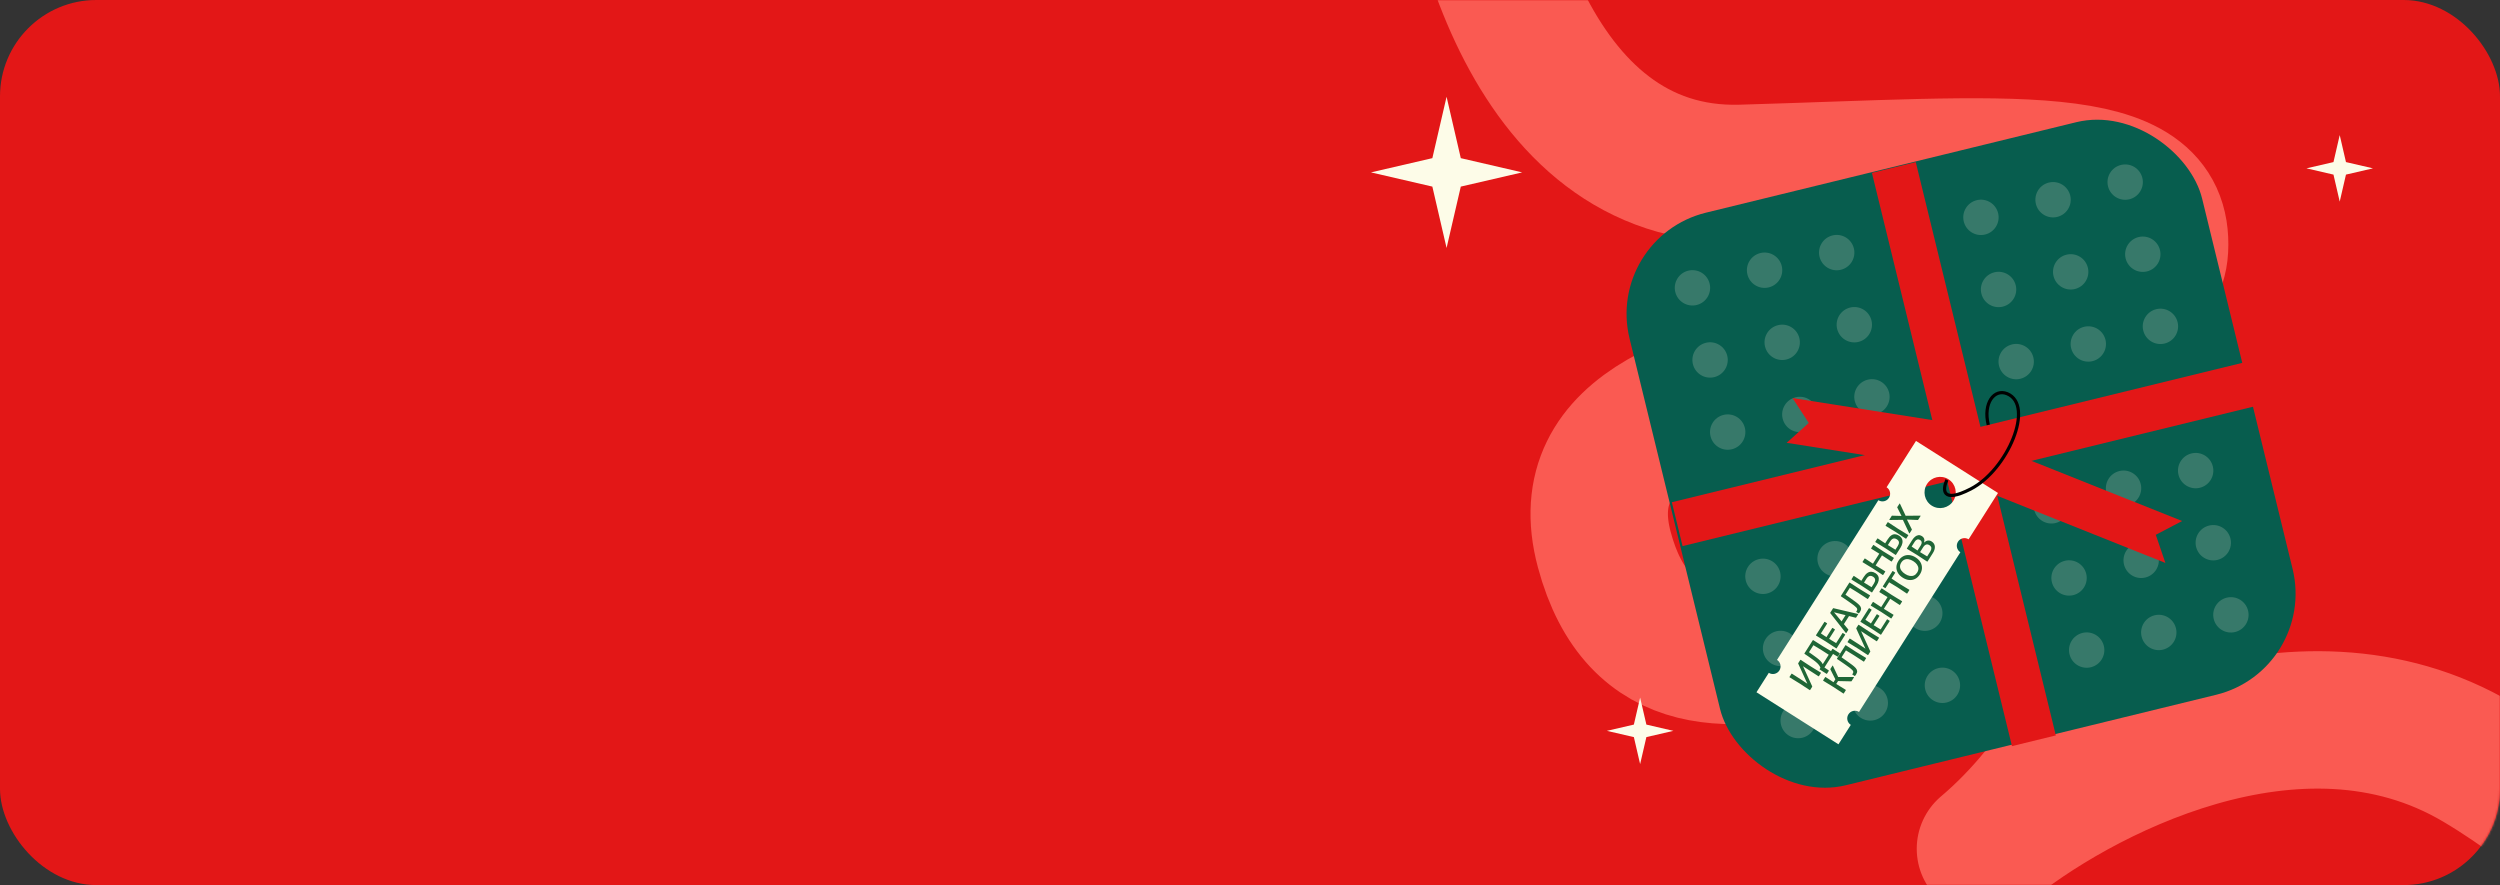 <?xml version="1.0" encoding="UTF-8"?> <svg xmlns="http://www.w3.org/2000/svg" width="1240" height="439" viewBox="0 0 1240 439" fill="none"><rect x="0" y="0" width="1240" height="439" fill="#333333" stroke="none"/><rect width="1240" height="439" rx="47.792" fill="#E31717"></rect><mask id="mask0_4444_180" style="mask-type:alpha" maskUnits="userSpaceOnUse" x="0" y="0" width="1240" height="439"><rect width="1240" height="439" rx="47.792" fill="#E31717"></rect></mask><g mask="url(#mask0_4444_180)"><path d="M724.244 -119C726.302 -49.384 757.089 89.077 863.773 85.996C997.129 82.144 1073.85 73.104 1071.11 123.575C1067.03 198.817 762.673 149.288 795.717 272.584C828.761 395.879 987.798 256.923 1027.25 304.543C1058.82 342.639 1012.09 398.055 984.778 421.001C1028.88 384.595 1139.49 325.061 1229.14 378.18C1318.8 431.299 1380.14 529.73 1399.61 572.306" stroke="#FA5A52" stroke-width="68.157" stroke-linecap="round" stroke-linejoin="round"></path></g><rect x="796" y="117.737" width="292.354" height="292.354" rx="51.653" transform="rotate(-13.729 796 117.737)" fill="#075D4E"></rect><g opacity="0.2"><circle cx="839.459" cy="142.766" r="8.768" transform="rotate(-13.729 839.459 142.766)" fill="#F3ECDC"></circle><circle cx="875.231" cy="134.026" r="8.768" transform="rotate(-13.729 875.231 134.026)" fill="#F3ECDC"></circle><circle cx="911.004" cy="125.287" r="8.768" transform="rotate(-13.729 911.004 125.287)" fill="#F3ECDC"></circle><circle cx="946.776" cy="116.547" r="8.768" transform="rotate(-13.729 946.776 116.547)" fill="#F3ECDC"></circle><circle cx="982.548" cy="107.807" r="8.768" transform="rotate(-13.729 982.548 107.807)" fill="#F3ECDC"></circle><circle cx="1018.32" cy="99.068" r="8.768" transform="rotate(-13.729 1018.32 99.068)" fill="#F3ECDC"></circle><circle cx="1054.09" cy="90.328" r="8.768" transform="rotate(-13.729 1054.09 90.328)" fill="#F3ECDC"></circle><circle cx="848.199" cy="178.538" r="8.768" transform="rotate(-13.729 848.199 178.538)" fill="#F3ECDC"></circle><circle cx="883.971" cy="169.799" r="8.768" transform="rotate(-13.729 883.971 169.799)" fill="#F3ECDC"></circle><circle cx="919.743" cy="161.059" r="8.768" transform="rotate(-13.729 919.743 161.059)" fill="#F3ECDC"></circle><circle cx="955.516" cy="152.319" r="8.768" transform="rotate(-13.729 955.516 152.319)" fill="#F3ECDC"></circle><circle cx="991.288" cy="143.58" r="8.768" transform="rotate(-13.729 991.288 143.58)" fill="#F3ECDC"></circle><circle cx="1027.06" cy="134.84" r="8.768" transform="rotate(-13.729 1027.06 134.84)" fill="#F3ECDC"></circle><circle cx="1062.83" cy="126.1" r="8.768" transform="rotate(-13.729 1062.83 126.1)" fill="#F3ECDC"></circle><circle cx="856.938" cy="214.31" r="8.768" transform="rotate(-13.729 856.938 214.31)" fill="#F3ECDC"></circle><circle cx="892.711" cy="205.571" r="8.768" transform="rotate(-13.729 892.711 205.571)" fill="#F3ECDC"></circle><circle cx="928.483" cy="196.832" r="8.768" transform="rotate(-13.729 928.483 196.832)" fill="#F3ECDC"></circle><circle cx="964.255" cy="188.092" r="8.768" transform="rotate(-13.729 964.255 188.092)" fill="#F3ECDC"></circle><circle cx="1000.03" cy="179.352" r="8.768" transform="rotate(-13.729 1000.03 179.352)" fill="#F3ECDC"></circle><circle cx="1035.8" cy="170.612" r="8.768" transform="rotate(-13.729 1035.8 170.612)" fill="#F3ECDC"></circle><circle cx="1071.57" cy="161.873" r="8.768" transform="rotate(-13.729 1071.57 161.873)" fill="#F3ECDC"></circle><circle cx="865.678" cy="250.083" r="8.768" transform="rotate(-13.729 865.678 250.083)" fill="#F3ECDC"></circle><circle cx="901.45" cy="241.344" r="8.768" transform="rotate(-13.729 901.45 241.344)" fill="#F3ECDC"></circle><circle cx="937.223" cy="232.603" r="8.768" transform="rotate(-13.729 937.223 232.603)" fill="#F3ECDC"></circle><circle cx="972.995" cy="223.864" r="8.768" transform="rotate(-13.729 972.995 223.864)" fill="#F3ECDC"></circle><circle cx="1008.77" cy="215.125" r="8.768" transform="rotate(-13.729 1008.77 215.125)" fill="#F3ECDC"></circle><circle cx="1044.54" cy="206.385" r="8.768" transform="rotate(-13.729 1044.54 206.385)" fill="#F3ECDC"></circle><circle cx="1080.31" cy="197.645" r="8.768" transform="rotate(-13.729 1080.31 197.645)" fill="#F3ECDC"></circle><circle cx="874.417" cy="285.855" r="8.768" transform="rotate(-13.729 874.417 285.855)" fill="#F3ECDC"></circle><circle cx="910.19" cy="277.116" r="8.768" transform="rotate(-13.729 910.19 277.116)" fill="#F3ECDC"></circle><circle cx="945.962" cy="268.376" r="8.768" transform="rotate(-13.729 945.962 268.376)" fill="#F3ECDC"></circle><circle cx="981.735" cy="259.637" r="8.768" transform="rotate(-13.729 981.735 259.637)" fill="#F3ECDC"></circle><circle cx="1017.51" cy="250.896" r="8.768" transform="rotate(-13.729 1017.51 250.896)" fill="#F3ECDC"></circle><circle cx="1053.28" cy="242.157" r="8.768" transform="rotate(-13.729 1053.28 242.157)" fill="#F3ECDC"></circle><circle cx="1089.05" cy="233.418" r="8.768" transform="rotate(-13.729 1089.05 233.418)" fill="#F3ECDC"></circle><circle cx="883.157" cy="321.628" r="8.768" transform="rotate(-13.729 883.157 321.628)" fill="#F3ECDC"></circle><circle cx="918.929" cy="312.888" r="8.768" transform="rotate(-13.729 918.929 312.888)" fill="#F3ECDC"></circle><circle cx="954.702" cy="304.148" r="8.768" transform="rotate(-13.729 954.702 304.148)" fill="#F3ECDC"></circle><circle cx="990.474" cy="295.409" r="8.768" transform="rotate(-13.729 990.474 295.409)" fill="#F3ECDC"></circle><circle cx="1026.25" cy="286.67" r="8.768" transform="rotate(-13.729 1026.25 286.67)" fill="#F3ECDC"></circle><circle cx="1062.02" cy="277.93" r="8.768" transform="rotate(-13.729 1062.02 277.93)" fill="#F3ECDC"></circle><circle cx="1097.79" cy="269.19" r="8.768" transform="rotate(-13.729 1097.79 269.19)" fill="#F3ECDC"></circle><circle cx="891.897" cy="357.399" r="8.768" transform="rotate(-13.729 891.897 357.399)" fill="#F3ECDC"></circle><circle cx="927.669" cy="348.66" r="8.768" transform="rotate(-13.729 927.669 348.66)" fill="#F3ECDC"></circle><circle cx="963.442" cy="339.921" r="8.768" transform="rotate(-13.729 963.442 339.921)" fill="#F3ECDC"></circle><circle cx="999.214" cy="331.181" r="8.768" transform="rotate(-13.729 999.214 331.181)" fill="#F3ECDC"></circle><circle cx="1034.99" cy="322.441" r="8.768" transform="rotate(-13.729 1034.99 322.441)" fill="#F3ECDC"></circle><circle cx="1070.76" cy="313.702" r="8.768" transform="rotate(-13.729 1070.76 313.702)" fill="#F3ECDC"></circle><circle cx="1106.53" cy="304.962" r="8.768" transform="rotate(-13.729 1106.53 304.962)" fill="#F3ECDC"></circle></g><rect x="928.467" y="85.724" width="22.394" height="292.721" transform="rotate(-13.729 928.467 85.724)" fill="#E31717"></rect><rect x="1113.6" y="179.633" width="22.394" height="292.721" transform="rotate(76.271 1113.6 179.633)" fill="#E31717"></rect><path d="M1082.33 258.421L1069.27 265.261L1074.03 279.218L959.642 233.548L967.946 212.75L1082.33 258.421Z" fill="#E31717"></path><path d="M886.179 219.636L897.155 209.787L889.1 197.434L965.86 209.534L962.939 231.737L886.179 219.636Z" fill="#E31717"></path><path fill-rule="evenodd" clip-rule="evenodd" d="M877.323 333.726L871.208 343.359L911.879 369.175L917.994 359.542C916.221 358.416 915.696 356.067 916.821 354.294C917.946 352.521 920.296 351.996 922.069 353.121L972.342 273.918L972.341 273.917C970.568 272.792 970.043 270.442 971.169 268.669C972.294 266.896 974.644 266.371 976.417 267.497L976.417 267.497L991.005 244.514L950.334 218.699L935.747 241.681C937.519 242.807 938.043 245.156 936.918 246.928C935.793 248.701 933.444 249.226 931.671 248.102L881.398 327.306C883.17 328.431 883.695 330.78 882.57 332.553C881.444 334.326 879.096 334.851 877.323 333.726ZM966.456 237.732C970.067 240.023 971.136 244.808 968.844 248.419C966.553 252.03 961.768 253.099 958.157 250.807C954.546 248.515 953.477 243.73 955.769 240.12C958.061 236.509 962.846 235.44 966.456 237.732Z" fill="#FDFCE8"></path><path d="M897.846 342.213C897.781 342.315 897.697 342.334 897.595 342.269L892.707 339.064L887.669 335.969C887.567 335.904 887.548 335.82 887.613 335.718L888.564 334.219C888.629 334.117 888.713 334.098 888.815 334.163L893.038 336.864L896.453 339.124L891.914 329.168C891.87 329.086 891.876 329.001 891.932 328.913L892.92 327.356C892.985 327.254 893.069 327.235 893.171 327.3L898.117 330.542L903.097 333.6C903.199 333.665 903.218 333.749 903.153 333.851L902.202 335.35C902.134 335.457 902.049 335.478 901.946 335.413L897.923 332.818L894.291 330.431L898.847 340.408C898.891 340.491 898.886 340.573 898.834 340.656L897.846 342.213ZM904.64 320.831L908.194 322.953L908.857 321.908C908.922 321.806 909.006 321.787 909.108 321.852L912.434 323.963C912.541 324.031 912.562 324.116 912.497 324.219L911.629 325.585C911.561 325.693 911.474 325.712 911.367 325.644L909.188 324.343L904.915 331.075L907.015 332.5C907.119 332.573 907.139 332.66 907.074 332.763L906.197 334.144C906.132 334.247 906.046 334.264 905.939 334.196L902.613 332.085C902.511 332.02 902.492 331.936 902.557 331.834L902.947 331.22C902.759 330.697 902.457 330.177 902.04 329.66C901.623 329.143 901.063 328.609 900.359 328.06C900.07 327.836 899.731 327.579 899.34 327.29C898.944 326.998 898.514 326.691 898.049 326.368C897.582 326.037 897.096 325.699 896.592 325.351C896.088 325.004 895.578 324.66 895.063 324.319C894.964 324.249 894.947 324.163 895.012 324.061L899.132 317.57C899.197 317.468 899.28 317.449 899.382 317.514L904.64 320.831ZM901.314 326.41C902.001 326.942 902.581 327.461 903.054 327.966C903.526 328.471 903.869 328.958 904.083 329.429L907.052 324.751L903.573 322.512L899.458 320.013L897.249 323.492C897.778 323.855 898.296 324.218 898.804 324.581C899.315 324.939 899.785 325.276 900.215 325.589C900.644 325.903 901.011 326.177 901.314 326.41ZM915.127 314.648C915.229 314.713 915.248 314.796 915.183 314.899L910.984 321.513C910.919 321.616 910.836 321.634 910.733 321.569L905.726 318.279L900.808 315.269C900.705 315.204 900.687 315.121 900.751 315.018L904.876 308.521C904.941 308.418 905.024 308.4 905.127 308.465L906.157 309.119C906.26 309.184 906.278 309.267 906.213 309.37L903.161 314.179L905.906 316.024L908.76 311.529C908.824 311.427 908.911 311.41 909.018 311.478L910.041 312.127C910.143 312.192 910.162 312.276 910.097 312.378L907.244 316.873L910.718 318.976L913.845 314.05C913.91 313.947 913.994 313.929 914.096 313.994L915.127 314.648ZM921.518 304.514C921.667 304.548 921.702 304.628 921.621 304.755L920.652 306.282C920.596 306.37 920.516 306.405 920.412 306.386L917.11 305.562L914.568 309.567L916.725 312.178C916.798 312.258 916.804 312.344 916.745 312.437L915.794 313.935C915.714 314.062 915.627 314.064 915.533 313.943L907.834 304.135C907.77 304.053 907.765 303.968 907.821 303.88L909.166 301.761C909.222 301.673 909.301 301.641 909.402 301.664L921.518 304.514ZM909.659 303.683L913.421 308.224L915.392 305.118L909.659 303.683ZM922.555 303.51C922.462 303.656 922.371 303.783 922.282 303.891C922.197 303.994 922.116 304.083 922.041 304.158C921.971 304.236 921.887 304.245 921.789 304.183L920.766 303.533C920.654 303.462 920.643 303.377 920.734 303.277C920.775 303.235 920.811 303.193 920.844 303.152C920.875 303.103 920.906 303.055 920.937 303.006C921.129 302.704 921.208 302.423 921.175 302.163C921.145 301.897 920.999 301.616 920.736 301.32C920.473 301.023 920.087 300.679 919.577 300.287C919.213 300.008 918.793 299.701 918.317 299.364C917.838 299.019 917.322 298.654 916.767 298.267C916.211 297.873 915.629 297.47 915.023 297.058C914.411 296.642 913.791 296.225 913.162 295.805C913.066 295.73 913.05 295.642 913.115 295.54L917.24 289.042C917.308 288.935 917.393 288.913 917.495 288.978L922.513 292.235L927.449 295.235C927.551 295.3 927.57 295.383 927.505 295.486L926.535 297.013C926.47 297.116 926.387 297.134 926.284 297.069L921.439 293.912L917.543 291.521L915.358 294.963C915.823 295.286 916.298 295.619 916.785 295.962C917.274 296.3 917.754 296.638 918.222 296.976C918.689 297.307 919.128 297.623 919.538 297.924C919.951 298.221 920.309 298.482 920.61 298.707C921.354 299.269 921.944 299.793 922.379 300.281C922.81 300.766 923.049 301.267 923.097 301.783C923.141 302.296 922.96 302.872 922.555 303.51ZM928.599 293.762C928.534 293.864 928.448 293.881 928.341 293.813L923.458 290.601L918.422 287.518C918.32 287.453 918.301 287.369 918.366 287.267L919.336 285.739C919.401 285.637 919.484 285.618 919.587 285.683L923.226 288.075L924.425 286.17C925.006 285.254 925.614 284.587 926.249 284.17C926.878 283.749 927.524 283.554 928.188 283.586C928.847 283.614 929.507 283.839 930.17 284.259C930.872 284.705 931.358 285.236 931.63 285.852C931.897 286.466 931.959 287.148 931.818 287.899C931.679 288.645 931.342 289.44 930.807 290.283L928.599 293.762ZM928.307 291.249L929.49 289.385C929.923 288.703 930.112 288.078 930.056 287.509C930.003 286.935 929.657 286.446 929.019 286.041C928.575 285.759 928.16 285.622 927.773 285.629C927.381 285.633 927.019 285.756 926.688 285.997C926.353 286.235 926.05 286.566 925.781 286.99L924.55 288.946L928.307 291.249ZM928.158 272.179C928.056 272.114 928.037 272.03 928.102 271.928L929.086 270.378C929.148 270.281 929.23 270.264 929.332 270.329L934.273 273.578L939.258 276.63C939.36 276.695 939.38 276.776 939.319 276.873L938.335 278.423C938.27 278.525 938.187 278.544 938.084 278.479L933.47 275.458L930.306 280.443L935.004 283.332C935.106 283.397 935.125 283.481 935.06 283.583L934.081 285.125C934.016 285.227 933.932 285.246 933.83 285.181L928.947 281.969L923.904 278.881C923.802 278.816 923.783 278.732 923.848 278.63L924.827 277.088C924.892 276.986 924.976 276.967 925.078 277.032L928.978 279.579L932.123 274.623L928.158 272.179ZM940.413 275.165C940.348 275.268 940.264 275.286 940.162 275.222L935.323 272.037L930.236 268.921C930.134 268.856 930.115 268.773 930.18 268.67L931.15 267.143C931.215 267.041 931.298 267.022 931.401 267.087L935.055 269.488L936.235 267.612C936.838 266.662 937.45 265.978 938.072 265.559C938.688 265.136 939.315 264.946 939.951 264.988C940.591 265.025 941.242 265.254 941.905 265.674C942.607 266.12 943.098 266.654 943.38 267.277C943.659 267.892 943.733 268.578 943.601 269.335C943.467 270.084 943.135 270.877 942.603 271.716L940.413 275.165ZM940.128 272.657L941.297 270.815C941.727 270.138 941.922 269.52 941.88 268.96C941.834 268.398 941.484 267.909 940.832 267.495C940.393 267.216 939.982 267.072 939.599 267.061C939.216 267.051 938.859 267.162 938.526 267.395C938.193 267.628 937.882 267.974 937.591 268.432L936.383 270.352L940.128 272.657ZM945.513 267.114C945.448 267.216 945.365 267.235 945.262 267.17L940.385 263.95L935.337 260.869C935.234 260.805 935.216 260.721 935.281 260.619L936.255 259.084C936.32 258.981 936.404 258.963 936.506 259.028L941.384 262.247L946.432 265.328C946.534 265.393 946.553 265.476 946.488 265.579L945.513 267.114ZM948.261 262.542C948.309 262.628 948.306 262.714 948.25 262.802L947.192 264.469C947.099 264.615 947.014 264.609 946.937 264.45L943.83 257.843L937.261 257.919C937.189 257.914 937.14 257.893 937.115 257.857C937.089 257.813 937.096 257.759 937.136 257.696L938.286 255.883C938.339 255.8 938.414 255.763 938.512 255.77L943.153 255.906L941.059 251.757C941.014 251.667 941.017 251.581 941.07 251.498L942.128 249.831C942.22 249.685 942.307 249.689 942.387 249.842L945.204 255.824L952.458 255.752C952.53 255.757 952.58 255.782 952.606 255.826C952.628 255.867 952.619 255.919 952.578 255.983L951.428 257.795C951.375 257.878 951.299 257.918 951.198 257.916L945.837 257.702L948.261 262.542ZM914.533 343.913C914.468 344.015 914.384 344.034 914.282 343.969L909.285 340.695L904.356 337.669C904.254 337.604 904.235 337.52 904.3 337.418L905.27 335.89C905.335 335.788 905.418 335.769 905.521 335.834L909.421 338.381L910.335 336.941L907.875 332.028C907.827 331.942 907.829 331.858 907.882 331.775L908.879 330.204C908.919 330.141 908.963 330.11 909.009 330.112C909.059 330.109 909.102 330.144 909.139 330.215L911.733 335.789L919.414 335.804C919.489 335.803 919.54 335.825 919.566 335.87C919.588 335.911 919.577 335.966 919.534 336.034L918.388 337.839C918.336 337.922 918.26 337.96 918.163 337.952L916.625 337.92L911.682 337.807L910.768 339.247L915.447 342.134C915.549 342.199 915.568 342.283 915.503 342.385L914.533 343.913ZM920.604 334.575C920.511 334.721 920.42 334.848 920.331 334.956C920.245 335.058 920.165 335.148 920.09 335.223C920.02 335.301 919.936 335.31 919.838 335.248L918.815 334.598C918.703 334.527 918.692 334.442 918.783 334.342C918.823 334.299 918.86 334.258 918.893 334.217C918.924 334.168 918.955 334.12 918.986 334.071C919.177 333.769 919.257 333.488 919.224 333.227C919.194 332.962 919.047 332.681 918.784 332.385C918.522 332.088 918.135 331.743 917.625 331.351C917.262 331.073 916.842 330.765 916.365 330.429C915.887 330.084 915.37 329.719 914.816 329.332C914.259 328.938 913.678 328.535 913.071 328.123C912.46 327.707 911.84 327.29 911.211 326.87C911.115 326.795 911.099 326.707 911.164 326.604L915.288 320.107C915.356 319.999 915.442 319.978 915.544 320.043L920.562 323.3L925.497 326.299C925.6 326.364 925.618 326.448 925.554 326.55L924.584 328.078C924.519 328.18 924.435 328.199 924.333 328.134L919.488 324.977L915.591 322.585L913.406 326.028C913.871 326.351 914.347 326.683 914.834 327.026C915.323 327.364 915.802 327.703 916.271 328.041C916.738 328.372 917.176 328.688 917.587 328.989C918 329.286 918.357 329.547 918.659 329.772C919.403 330.333 919.993 330.858 920.428 331.346C920.858 331.831 921.098 332.332 921.146 332.848C921.19 333.361 921.009 333.937 920.604 334.575ZM926.648 324.827C926.583 324.929 926.499 324.948 926.397 324.883L921.51 321.678L916.471 318.583C916.369 318.518 916.35 318.434 916.415 318.332L917.366 316.833C917.431 316.731 917.515 316.712 917.617 316.777L921.84 319.478L925.255 321.738L920.716 311.782C920.672 311.7 920.678 311.615 920.734 311.527L921.722 309.97C921.787 309.868 921.871 309.849 921.973 309.914L926.919 313.156L931.899 316.214C932.001 316.279 932.02 316.363 931.955 316.465L931.004 317.963C930.936 318.071 930.851 318.092 930.748 318.027L926.725 315.432L923.093 313.045L927.649 323.022C927.693 323.104 927.688 323.187 927.636 323.27L926.648 324.827ZM937.196 307.868C937.299 307.933 937.317 308.017 937.252 308.119L933.054 314.734C932.989 314.836 932.905 314.855 932.803 314.79L927.796 311.499L922.877 308.49C922.775 308.425 922.756 308.341 922.821 308.239L926.945 301.741C927.01 301.639 927.094 301.62 927.196 301.685L928.227 302.339C928.329 302.404 928.348 302.488 928.283 302.59L925.23 307.399L927.976 309.245L930.829 304.75C930.894 304.647 930.98 304.63 931.087 304.698L932.111 305.348C932.213 305.413 932.232 305.496 932.167 305.599L929.314 310.094L932.788 312.196L935.915 307.27C935.98 307.168 936.063 307.149 936.166 307.214L937.196 307.868ZM932.251 293.722C932.149 293.657 932.13 293.573 932.195 293.471L933.178 291.921C933.24 291.824 933.322 291.808 933.425 291.872L938.366 295.121L943.35 298.173C943.453 298.238 943.473 298.319 943.411 298.416L942.428 299.966C942.363 300.068 942.279 300.087 942.177 300.022L937.563 297.001L934.399 301.986L939.096 304.875C939.199 304.94 939.217 305.024 939.152 305.126L938.173 306.668C938.108 306.77 938.025 306.789 937.922 306.724L933.04 303.512L927.997 300.424C927.894 300.359 927.876 300.275 927.941 300.173L928.92 298.631C928.985 298.529 929.068 298.51 929.17 298.575L933.07 301.122L936.216 296.166L932.251 293.722ZM946.956 292.491C947.062 292.551 947.081 292.635 947.013 292.742L946.006 294.328C945.935 294.44 945.851 294.459 945.755 294.384L940.886 291.151L937.03 288.826L935.258 291.618C935.193 291.72 935.107 291.737 934.999 291.669L933.969 291.015C933.866 290.95 933.848 290.867 933.913 290.764L938.636 283.324C938.704 283.217 938.789 283.195 938.891 283.26L939.922 283.914C940.029 283.983 940.05 284.068 939.985 284.17L938.213 286.962L941.958 289.462L946.956 292.491ZM952.275 284.888C951.632 285.901 950.848 286.645 949.926 287.119C949.006 287.588 948.018 287.777 946.96 287.687C945.903 287.597 944.846 287.217 943.789 286.546C942.702 285.856 941.891 285.05 941.354 284.129C940.818 283.208 940.571 282.234 940.614 281.208C940.657 280.183 941.001 279.161 941.647 278.142C942.288 277.134 943.064 276.389 943.977 275.909C944.886 275.426 945.872 275.229 946.937 275.317C947.998 275.402 949.078 275.794 950.18 276.493C951.237 277.164 952.03 277.961 952.558 278.885C953.086 279.808 953.332 280.788 953.296 281.824C953.256 282.858 952.915 283.879 952.275 284.888ZM950.898 284.004C951.325 283.331 951.532 282.66 951.521 281.989C951.504 281.315 951.284 280.67 950.862 280.054C950.438 279.429 949.82 278.859 949.006 278.342C948.192 277.826 947.412 277.505 946.664 277.379C945.912 277.25 945.226 277.324 944.606 277.6C943.985 277.869 943.459 278.342 943.029 279.019C942.599 279.696 942.392 280.372 942.409 281.046C942.421 281.716 942.645 282.364 943.082 282.99C943.514 283.613 944.142 284.186 944.965 284.708C945.774 285.222 946.551 285.537 947.297 285.655C948.042 285.773 948.723 285.696 949.34 285.424C949.955 285.145 950.474 284.671 950.898 284.004ZM958.713 274.308L956.069 278.474C956.004 278.576 955.92 278.595 955.818 278.53L950.819 275.244L945.892 272.23C945.79 272.165 945.771 272.081 945.836 271.979L948.453 267.857C948.892 267.165 949.372 266.608 949.892 266.186C950.413 265.765 950.956 265.518 951.521 265.446C952.081 265.371 952.644 265.513 953.209 265.872C953.833 266.268 954.229 266.738 954.396 267.281C954.564 267.825 954.542 268.447 954.33 269.147C954.953 268.531 955.585 268.187 956.226 268.115C956.869 268.038 957.485 268.182 958.073 268.549C958.623 268.898 959.027 269.301 959.284 269.758C959.539 270.207 959.675 270.687 959.693 271.197C959.711 271.708 959.633 272.229 959.459 272.761C959.281 273.29 959.032 273.806 958.713 274.308ZM948.172 271.093L951.086 273.045L952.682 270.531C953.032 269.98 953.188 269.475 953.152 269.015C953.12 268.549 952.85 268.156 952.343 267.834C951.831 267.51 951.347 267.438 950.89 267.62C950.433 267.801 950.044 268.145 949.722 268.652L948.172 271.093ZM952.351 273.848L955.869 275.978L957.418 273.537C957.796 272.943 957.976 272.373 957.959 271.829C957.945 271.281 957.602 270.793 956.929 270.366C956.515 270.103 956.126 269.989 955.762 270.025C955.396 270.052 955.06 270.188 954.755 270.432C954.448 270.667 954.179 270.968 953.947 271.334L952.351 273.848Z" fill="#1F6636"></path><path d="M965.671 238.003C963.512 242.647 962.852 250.054 977.48 242.528C995.764 233.121 1009.32 200.994 995.579 195.295C989.166 192.635 983.527 199.885 986.185 210.763" stroke="black" stroke-width="1.6"></path><path d="M1160.5 67L1163.6 80.397L1177 83.5L1163.6 86.603L1160.5 100L1157.4 86.603L1144 83.5L1157.4 80.397L1160.5 67Z" fill="#FDFCE8"></path><path d="M813.5 346L816.603 359.397L830 362.5L816.603 365.603L813.5 379L810.397 365.603L797 362.5L810.397 359.397L813.5 346Z" fill="#FDFCE8"></path><path d="M717.5 48L724.553 78.447L755 85.5L724.553 92.553L717.5 123L710.447 92.553L680 85.5L710.447 78.447L717.5 48Z" fill="#FDFCE8"></path></svg> 